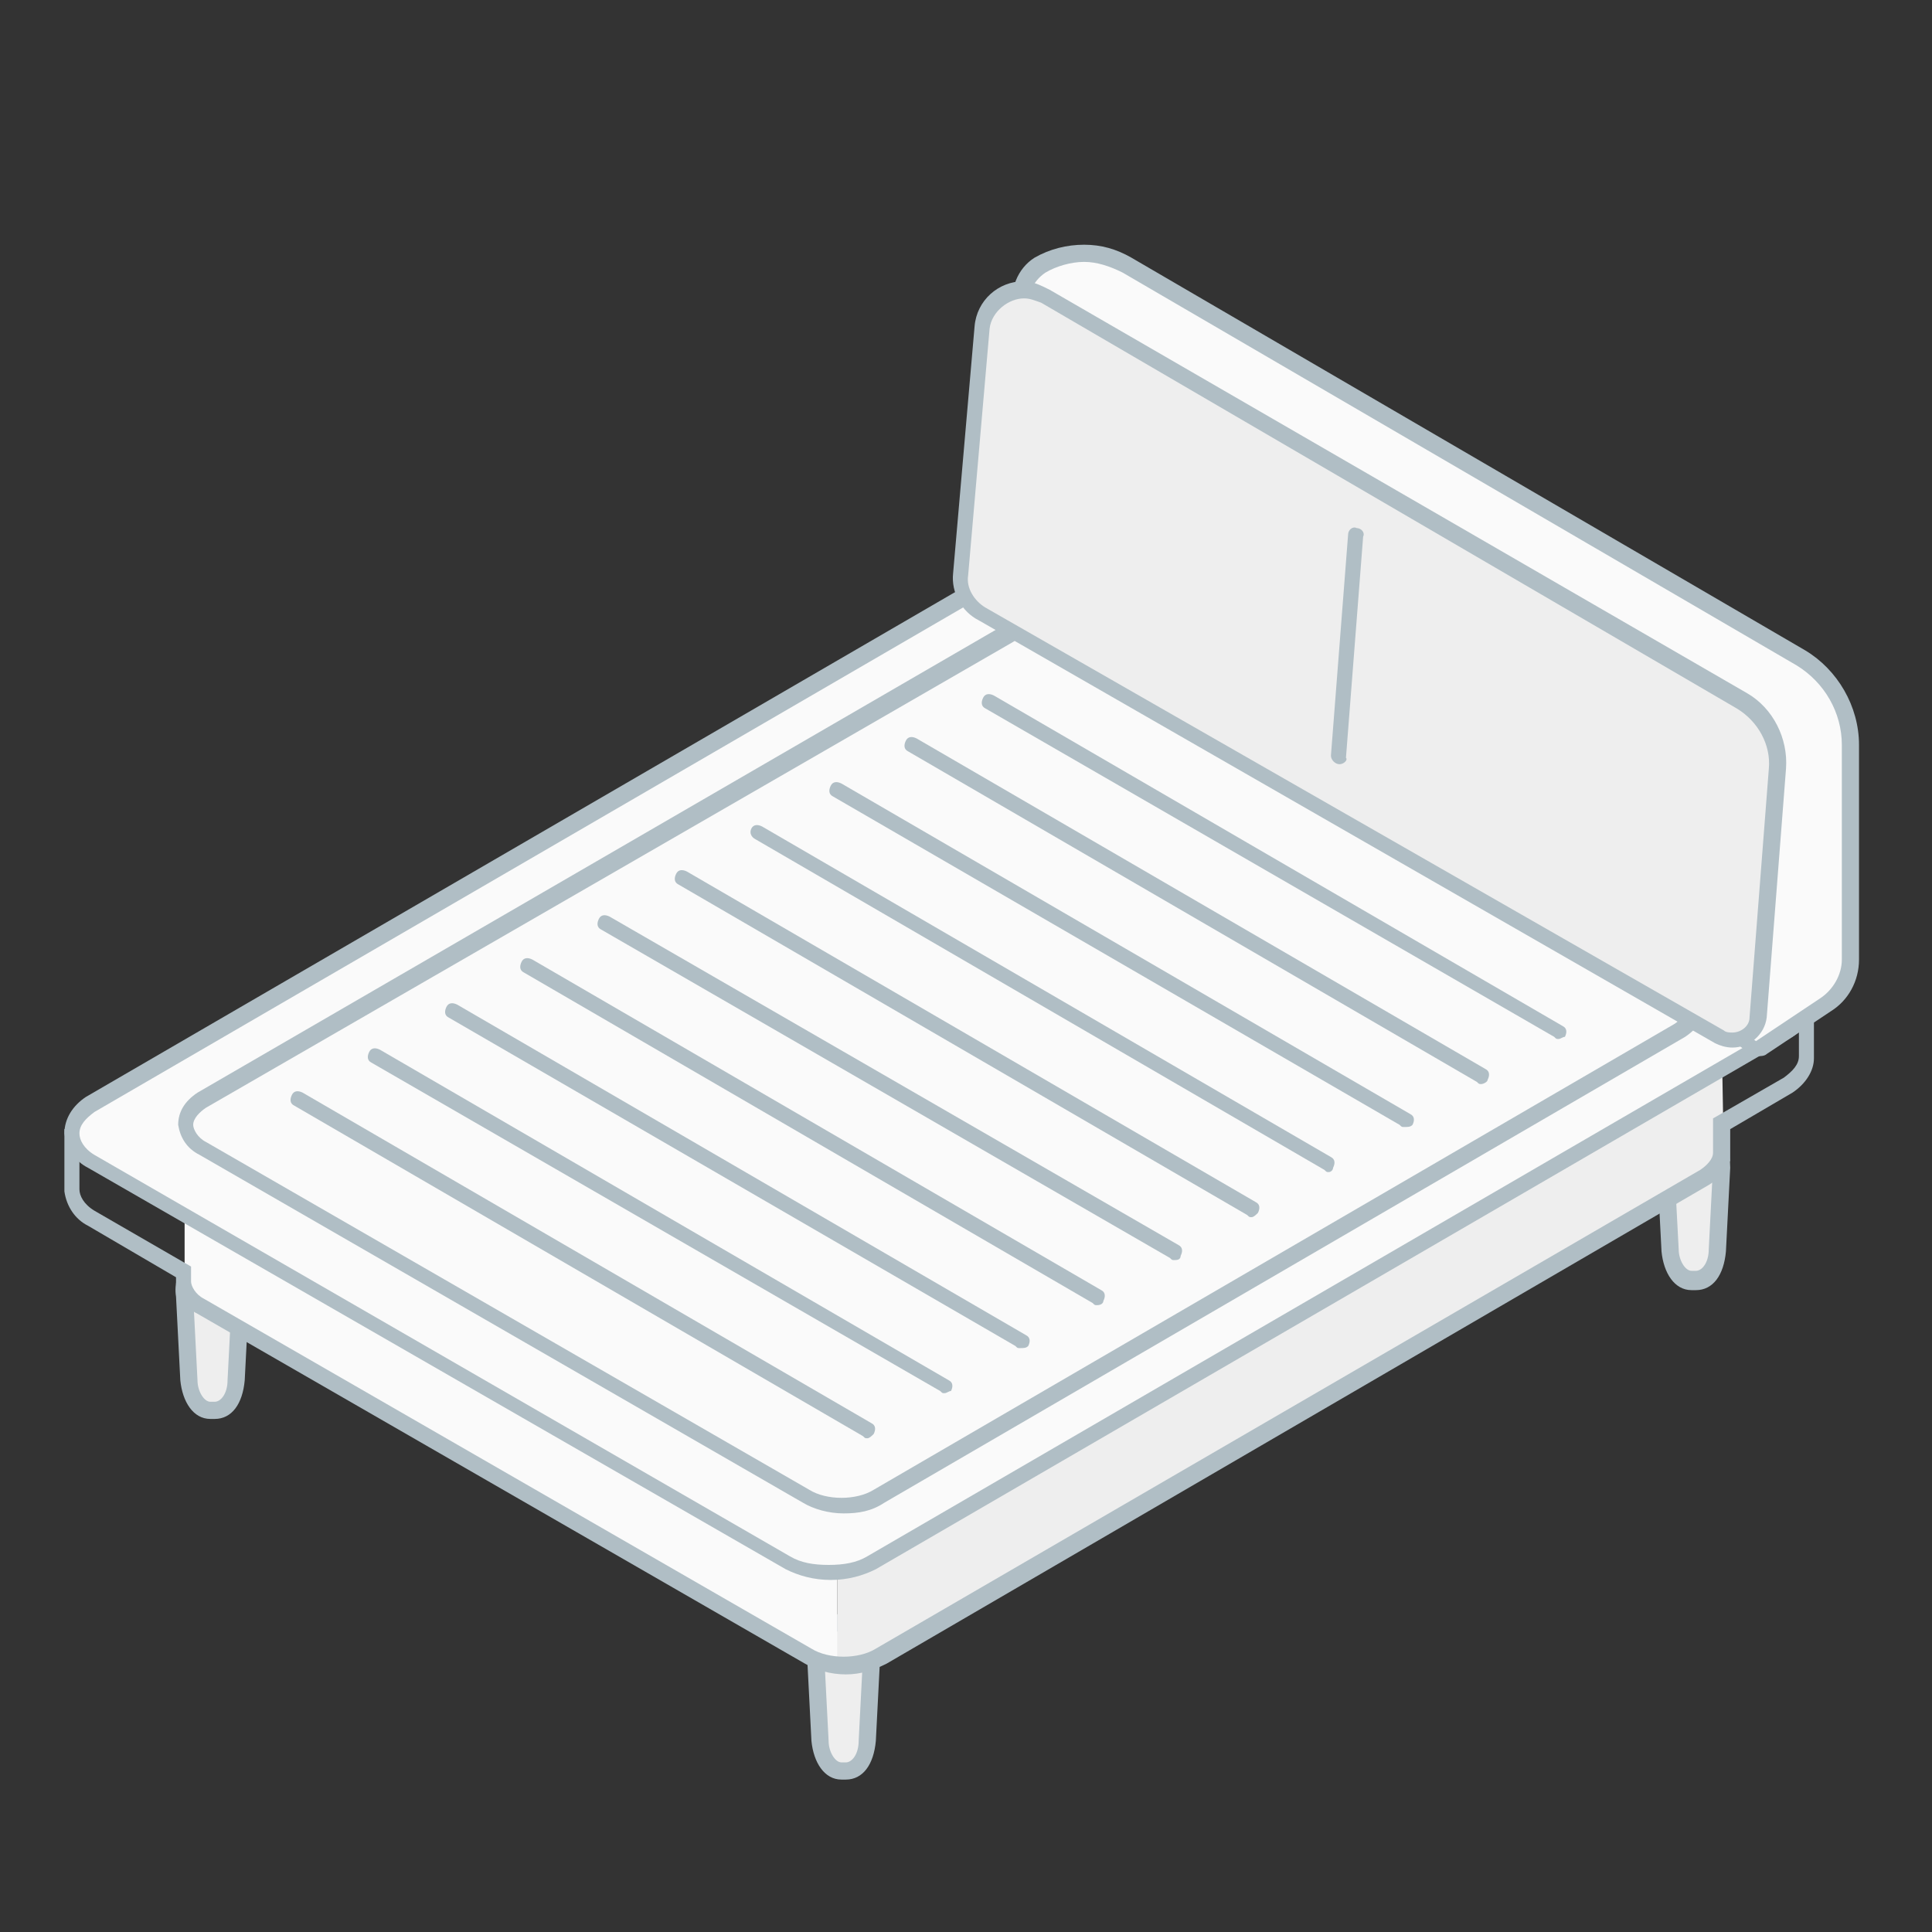 <?xml version="1.0" encoding="utf-8"?>
<!-- Generator: Adobe Illustrator 23.0.1, SVG Export Plug-In . SVG Version: 6.00 Build 0)  -->
<svg version="1.1" id="Layer_1" xmlns="http://www.w3.org/2000/svg" xmlns:xlink="http://www.w3.org/1999/xlink" x="0px" y="0px"
	 viewBox="0 0 90 90" style="enable-background:new 0 0 90 90;" xml:space="preserve">
<rect x="0" y="0" width="90" height="90" fill="#333333" stroke="none"/>
<style type="text/css">
	.st0{fill:#EEEEEE;}
	.st1{fill:#B0BEC5;}
	.st2{fill:#FAFAFA;}
</style>
<g>
	<g>
		<path class="st0" d="M39.2,82.5c-0.5,0-1-0.6-1-1.4L38,77.2c0-0.5,0.1-1.1,0.4-1.4c0.2-0.2,0.4-0.3,0.6-0.3h0.6
			c0.2,0,0.4,0.1,0.6,0.3c0.3,0.3,0.4,0.8,0.4,1.4l-0.2,3.9c0,0.8-0.5,1.4-1,1.4H39.2z"/>
	</g>
	<g>
		<path class="st1" d="M39.6,76c0.4,0,0.7,0.6,0.6,1.2L40,81.1c0,0.6-0.3,1-0.6,1h-0.2c-0.3,0-0.6-0.5-0.6-1l-0.2-3.9
			c0-0.7,0.3-1.2,0.6-1.2H39.6 M39.6,75.2H39c-0.3,0-0.6,0.1-0.9,0.4c-0.4,0.4-0.6,1-0.5,1.6l0.2,3.9c0.1,1,0.6,1.8,1.4,1.8h0.2
			c0.8,0,1.3-0.7,1.4-1.8l0.2-3.9c0-0.7-0.2-1.3-0.5-1.6C40.2,75.3,39.9,75.2,39.6,75.2L39.6,75.2z"/>
	</g>
</g>
<g>
	<g>
		<path class="st0" d="M9.8,65.7c-0.5,0-1-0.6-1-1.4l-0.2-3.9c0-0.5,0.1-1.1,0.4-1.4c0.2-0.2,0.4-0.3,0.6-0.3h0.6
			c0.2,0,0.4,0.1,0.6,0.3c0.3,0.3,0.4,0.8,0.4,1.4L11,64.3c0,0.8-0.5,1.4-1,1.4H9.8z"/>
	</g>
	<g>
		<path class="st1" d="M10.2,59.2c0.4,0,0.7,0.6,0.6,1.2l-0.2,3.9c0,0.6-0.3,1-0.6,1H9.8c-0.3,0-0.6-0.5-0.6-1l-0.2-3.9
			c0-0.7,0.3-1.2,0.6-1.2H10.2 M10.2,58.4H9.6c-0.3,0-0.6,0.1-0.9,0.4c-0.4,0.4-0.6,1-0.5,1.6l0.2,3.9c0.1,1,0.6,1.8,1.4,1.8H10
			c0.8,0,1.3-0.7,1.4-1.8l0.2-3.9c0-0.7-0.2-1.3-0.5-1.6C10.8,58.5,10.5,58.4,10.2,58.4L10.2,58.4z"/>
	</g>
</g>
<g>
	<g>
		<path class="st0" d="M78.8,59.7c-0.5,0-1-0.6-1-1.4l-0.2-3.9c0-0.5,0.1-1.1,0.4-1.4c0.2-0.2,0.4-0.3,0.6-0.3h0.6
			c0.2,0,0.4,0.1,0.6,0.3c0.3,0.3,0.4,0.8,0.4,1.4l-0.2,3.9c0,0.8-0.5,1.4-1,1.4H78.8z"/>
	</g>
	<g>
		<path class="st1" d="M79.2,53.1c0.4,0,0.7,0.6,0.6,1.2l-0.2,3.9c0,0.6-0.3,1-0.6,1h-0.2c-0.3,0-0.6-0.5-0.6-1L78,54.4
			c0-0.7,0.3-1.2,0.6-1.2H79.2 M79.2,52.4h-0.6c-0.3,0-0.6,0.1-0.9,0.4c-0.4,0.4-0.6,1-0.5,1.6l0.2,3.9c0.1,1,0.6,1.8,1.4,1.8H79
			c0.8,0,1.3-0.7,1.4-1.8l0.2-3.9c0-0.7-0.2-1.3-0.5-1.6C79.9,52.5,79.6,52.4,79.2,52.4L79.2,52.4z"/>
	</g>
</g>
<g>
	<path class="st0" d="M80.2,48.1C80.2,48.1,80.2,48.1,80.2,48.1c0,0.5-0.3,0.9-0.7,1.2L41.1,71.5c-0.5,0.3-1,0.4-1.7,0.4
		c-0.2,0-0.3,0-0.4-0.1v5.7c0.1,0,0.3,0.1,0.4,0.1c0.7,0,1.2-0.1,1.7-0.4l38.4-22.3c0.5-0.3,0.8-0.7,0.8-1.1h0L80.2,48.1L80.2,48.1z
		"/>
</g>
<g>
	<path class="st2" d="M37.7,71.5L9.4,55.2c-0.5-0.3-0.8-0.7-0.8-1.1c0,0,0,0,0,0h0v5.7h0l0,0c0,0.4,0.3,0.9,0.8,1.1l28.3,16.3
		c0.4,0.2,0.8,0.3,1.3,0.4v-5.7C38.5,71.8,38,71.7,37.7,71.5z"/>
</g>
<g>
	<path class="st1" d="M39.4,78c-0.7,0-1.4-0.2-1.9-0.5L9.2,61.2c-0.6-0.3-0.9-0.8-1-1.4l0-0.3l-4.1-2.4c-0.6-0.3-1-0.9-1.1-1.6
		l0-2.9l0.2-0.1L46.8,29c0.6-0.3,1.3-0.5,2.1-0.5c0.8,0,1.5,0.2,2.1,0.5l33.5,18.1v2.2c0,0.6-0.4,1.2-1,1.6l-2.9,1.7v1.5h-0.1
		c-0.1,0.4-0.4,0.8-0.9,1.1L41.3,77.5C40.7,77.8,40.1,78,39.4,78z M3.7,53v2.4c0,0.3,0.2,0.7,0.7,1L8.9,59v0.7
		c0,0.2,0.2,0.6,0.6,0.8l28.3,16.3c0.8,0.5,2.2,0.5,3,0l38.4-22.3c0.3-0.2,0.6-0.5,0.6-0.8l0-1.6l3.3-1.9c0.4-0.3,0.7-0.6,0.7-1
		v-1.8L50.7,29.7c-0.5-0.3-1.1-0.4-1.8-0.4c-0.7,0-1.3,0.2-1.8,0.4L3.7,53z"/>
</g>
<g>
	<path class="st2" d="M38.7,73.2c-0.8,0-1.4-0.2-1.9-0.5L4.3,54.1c-0.6-0.3-0.9-0.8-0.9-1.3c0-0.5,0.3-1,0.9-1.3l42.7-24.8
		c0.5-0.3,1.2-0.5,1.9-0.5c0.8,0,1.4,0.2,1.9,0.5l32.4,18.7c0.6,0.3,0.9,0.8,0.9,1.3c0,0.5-0.3,1-0.9,1.3L40.6,72.7
		C40.1,73.1,39.4,73.2,38.7,73.2z"/>
	<path class="st1" d="M38.7,73.6c-0.8,0-1.5-0.2-2.1-0.5L4.1,54.4c-0.6-0.3-1-0.9-1.1-1.6c0-0.7,0.4-1.3,1-1.7l42.7-24.8
		c0.6-0.3,1.3-0.5,2.1-0.5c0.8,0,1.5,0.2,2.1,0.5L83.4,45c0.6,0.3,1,0.9,1.1,1.6c0,0.7-0.4,1.3-1,1.7L40.8,73.1
		C40.2,73.4,39.5,73.6,38.7,73.6z M48.9,26.6c-0.7,0-1.3,0.2-1.8,0.4L4.4,51.8c-0.4,0.3-0.7,0.6-0.7,1c0,0.3,0.2,0.7,0.7,1
		l32.4,18.7c0.5,0.3,1.1,0.4,1.8,0.4s1.3-0.1,1.8-0.4l42.7-24.8c0.4-0.3,0.7-0.6,0.7-1c0-0.3-0.2-0.7-0.7-1L50.7,27
		C50.2,26.7,49.6,26.6,48.9,26.6z"/>
</g>
<g>
	<path class="st2" d="M39.3,70.1c-0.7,0-1.2-0.1-1.7-0.4L9.5,53.5c-0.5-0.3-0.8-0.7-0.8-1.1c0-0.4,0.3-0.8,0.8-1.1L47,29.5
		c0.5-0.3,1.1-0.4,1.7-0.4c0.7,0,1.2,0.1,1.7,0.4l27.8,16.3c0.5,0.3,0.8,0.7,0.8,1.1c0,0.4-0.3,0.8-0.8,1.1L41,69.7
		C40.5,70,39.9,70.1,39.3,70.1z"/>
	<path class="st1" d="M39.3,70.5c-0.7,0-1.4-0.2-1.9-0.5L9.3,53.8c-0.6-0.3-0.9-0.8-1-1.4c0-0.6,0.3-1.1,0.9-1.5l37.6-21.8
		c0.5-0.3,1.2-0.5,1.9-0.5c0.7,0,1.4,0.2,1.9,0.5l27.8,16.3c0.6,0.3,0.9,0.8,1,1.4c0,0.6-0.3,1.1-0.9,1.5L41.2,70
		C40.6,70.4,40,70.5,39.3,70.5z M48.7,29.5c-0.6,0-1.1,0.1-1.5,0.4L9.6,51.6C9.3,51.8,9,52.1,9,52.4c0,0.2,0.2,0.6,0.6,0.8
		l28.1,16.2c0.8,0.5,2.2,0.5,3,0L78,47.7c0.3-0.2,0.6-0.5,0.6-0.8c0-0.2-0.2-0.6-0.6-0.8L50.2,29.8C49.7,29.6,49.2,29.5,48.7,29.5z"
		/>
</g>
<g>
	<g>
		<g>
			<path class="st2" d="M81.8,48.7c-0.1,0-0.2,0-0.2-0.1L50.3,25.1c-0.1-0.1-0.1-0.1-0.1-0.2l-2.5-10.4c-0.2-0.8,0.1-1.6,0.8-2.1
				c0.6-0.4,1.3-0.6,2.1-0.6c0.7,0,1.4,0.2,2,0.5l31.4,18.3c1.4,0.8,2.3,2.4,2.3,4l0,10c0,0.8-0.4,1.6-1.1,2.1l-3,2
				C82,48.7,81.9,48.7,81.8,48.7z"/>
		</g>
		<g>
			<path class="st1" d="M50.5,12.2c0.6,0,1.2,0.2,1.8,0.5l31.4,18.3c1.3,0.8,2.1,2.2,2.1,3.7l0,10c0,0.7-0.4,1.4-1,1.8l-3,2
				L50.5,24.8L48,14.4c-0.2-0.6,0.1-1.3,0.7-1.7C49.2,12.4,49.9,12.2,50.5,12.2 M50.5,11.4c-0.8,0-1.6,0.2-2.3,0.6
				c-0.8,0.5-1.2,1.5-1,2.5L49.7,25c0,0.2,0.1,0.3,0.3,0.4L81.4,49c0.1,0.1,0.3,0.2,0.5,0.2c0.1,0,0.3,0,0.4-0.1l3-2
				c0.8-0.5,1.3-1.4,1.3-2.4l0-10c0-1.8-1-3.5-2.5-4.4L52.7,12C52,11.6,51.3,11.4,50.5,11.4L50.5,11.4z"/>
		</g>
	</g>
</g>
<g>
	<g>
		<g>
			<path class="st0" d="M80.6,48.5c-0.2,0-0.4-0.1-0.6-0.2L45.7,28.7c-0.7-0.4-1.1-1.1-1-1.9l1-11.5c0.1-1,0.9-1.8,1.9-1.8
				c0.3,0,0.7,0.1,1,0.3l32.4,18.9c1.1,0.6,1.7,1.9,1.6,3.1l-0.9,11.6C81.8,48,81.3,48.5,80.6,48.5L80.6,48.5z"/>
		</g>
		<g>
			<path class="st1" d="M47.7,13.9c0.3,0,0.5,0.1,0.8,0.2L80.9,33c1,0.6,1.6,1.7,1.5,2.8l-0.9,11.6c0,0.4-0.4,0.7-0.8,0.7
				c-0.1,0-0.3,0-0.4-0.1L45.9,28.3c-0.5-0.3-0.9-0.9-0.8-1.5l1-11.5C46.2,14.5,47,13.9,47.7,13.9 M47.7,13.1
				c-1.2,0-2.2,0.9-2.3,2.1l-1,11.5c-0.1,0.9,0.4,1.8,1.2,2.2l34.3,19.7c0.2,0.1,0.5,0.2,0.8,0.2c0.8,0,1.5-0.6,1.6-1.4l0.9-11.6
				c0.1-1.4-0.6-2.8-1.8-3.5L48.9,13.5C48.5,13.3,48.1,13.1,47.7,13.1L47.7,13.1z"/>
		</g>
	</g>
</g>
<g>
	<g>
		<g>
			<path class="st1" d="M40.4,67c-0.1,0-0.1,0-0.2-0.1L13.7,51.5c-0.2-0.1-0.2-0.3-0.1-0.5c0.1-0.2,0.3-0.2,0.5-0.1l26.5,15.4
				c0.2,0.1,0.2,0.3,0.1,0.5C40.6,66.9,40.5,67,40.4,67z"/>
		</g>
		<g>
			<path class="st1" d="M44,64.9c-0.1,0-0.1,0-0.2-0.1L17.3,49.5c-0.2-0.1-0.2-0.3-0.1-0.5c0.1-0.2,0.3-0.2,0.5-0.1l26.5,15.4
				c0.2,0.1,0.2,0.3,0.1,0.5C44.2,64.8,44.1,64.9,44,64.9z"/>
		</g>
		<g>
			<path class="st1" d="M47.5,62.8c-0.1,0-0.1,0-0.2-0.1L20.9,47.4c-0.2-0.1-0.2-0.3-0.1-0.5c0.1-0.2,0.3-0.2,0.5-0.1l26.5,15.4
				c0.2,0.1,0.2,0.3,0.1,0.5C47.8,62.8,47.7,62.8,47.5,62.8z"/>
		</g>
		<g>
			<path class="st1" d="M51.1,60.8c-0.1,0-0.1,0-0.2-0.1L24.4,45.3c-0.2-0.1-0.2-0.3-0.1-0.5c0.1-0.2,0.3-0.2,0.5-0.1l26.5,15.4
				c0.2,0.1,0.2,0.3,0.1,0.5C51.4,60.7,51.3,60.8,51.1,60.8z"/>
		</g>
		<g>
			<path class="st1" d="M54.7,58.7c-0.1,0-0.1,0-0.2-0.1L28,43.3c-0.2-0.1-0.2-0.3-0.1-0.5c0.1-0.2,0.3-0.2,0.5-0.1L54.9,58
				c0.2,0.1,0.2,0.3,0.1,0.5C55,58.7,54.8,58.7,54.7,58.7z"/>
		</g>
		<g>
			<path class="st1" d="M58.3,56.7c-0.1,0-0.1,0-0.2-0.1L31.6,41.2c-0.2-0.1-0.2-0.3-0.1-0.5c0.1-0.2,0.3-0.2,0.5-0.1L58.5,56
				c0.2,0.1,0.2,0.3,0.1,0.5C58.5,56.6,58.4,56.7,58.3,56.7z"/>
		</g>
		<g>
			<path class="st1" d="M61.9,54.6c-0.1,0-0.1,0-0.2-0.1L35.2,39.1C35,39,34.9,38.8,35,38.6c0.1-0.2,0.3-0.2,0.5-0.1L62,53.9
				c0.2,0.1,0.2,0.3,0.1,0.5C62.1,54.5,62,54.6,61.9,54.6z"/>
		</g>
		<g>
			<path class="st1" d="M65.4,52.5c-0.1,0-0.1,0-0.2-0.1L38.8,37.1c-0.2-0.1-0.2-0.3-0.1-0.5c0.1-0.2,0.3-0.2,0.5-0.1l26.5,15.4
				c0.2,0.1,0.2,0.3,0.1,0.5C65.7,52.5,65.6,52.5,65.4,52.5z"/>
		</g>
		<g>
			<path class="st1" d="M69,50.5c-0.1,0-0.1,0-0.2-0.1L42.3,35c-0.2-0.1-0.2-0.3-0.1-0.5c0.1-0.2,0.3-0.2,0.5-0.1l26.5,15.4
				c0.2,0.1,0.2,0.3,0.1,0.5C69.3,50.4,69.1,50.5,69,50.5z"/>
		</g>
		<g>
			<path class="st1" d="M72.6,48.4c-0.1,0-0.1,0-0.2-0.1L45.9,33c-0.2-0.1-0.2-0.3-0.1-0.5c0.1-0.2,0.3-0.2,0.5-0.1l26.5,15.4
				c0.2,0.1,0.2,0.3,0.1,0.5C72.8,48.3,72.7,48.4,72.6,48.4z"/>
		</g>
	</g>
</g>
<g>
	<line class="st0" x1="63.2" y1="24.8" x2="62.4" y2="35.2"/>
	<path class="st1" d="M62.4,35.6C62.4,35.6,62.4,35.6,62.4,35.6c-0.2,0-0.4-0.2-0.4-0.4l0.8-10.3c0-0.2,0.2-0.4,0.4-0.3
		c0.2,0,0.4,0.2,0.3,0.4l-0.8,10.3C62.8,35.4,62.6,35.6,62.4,35.6z"/>
</g>
</svg>
